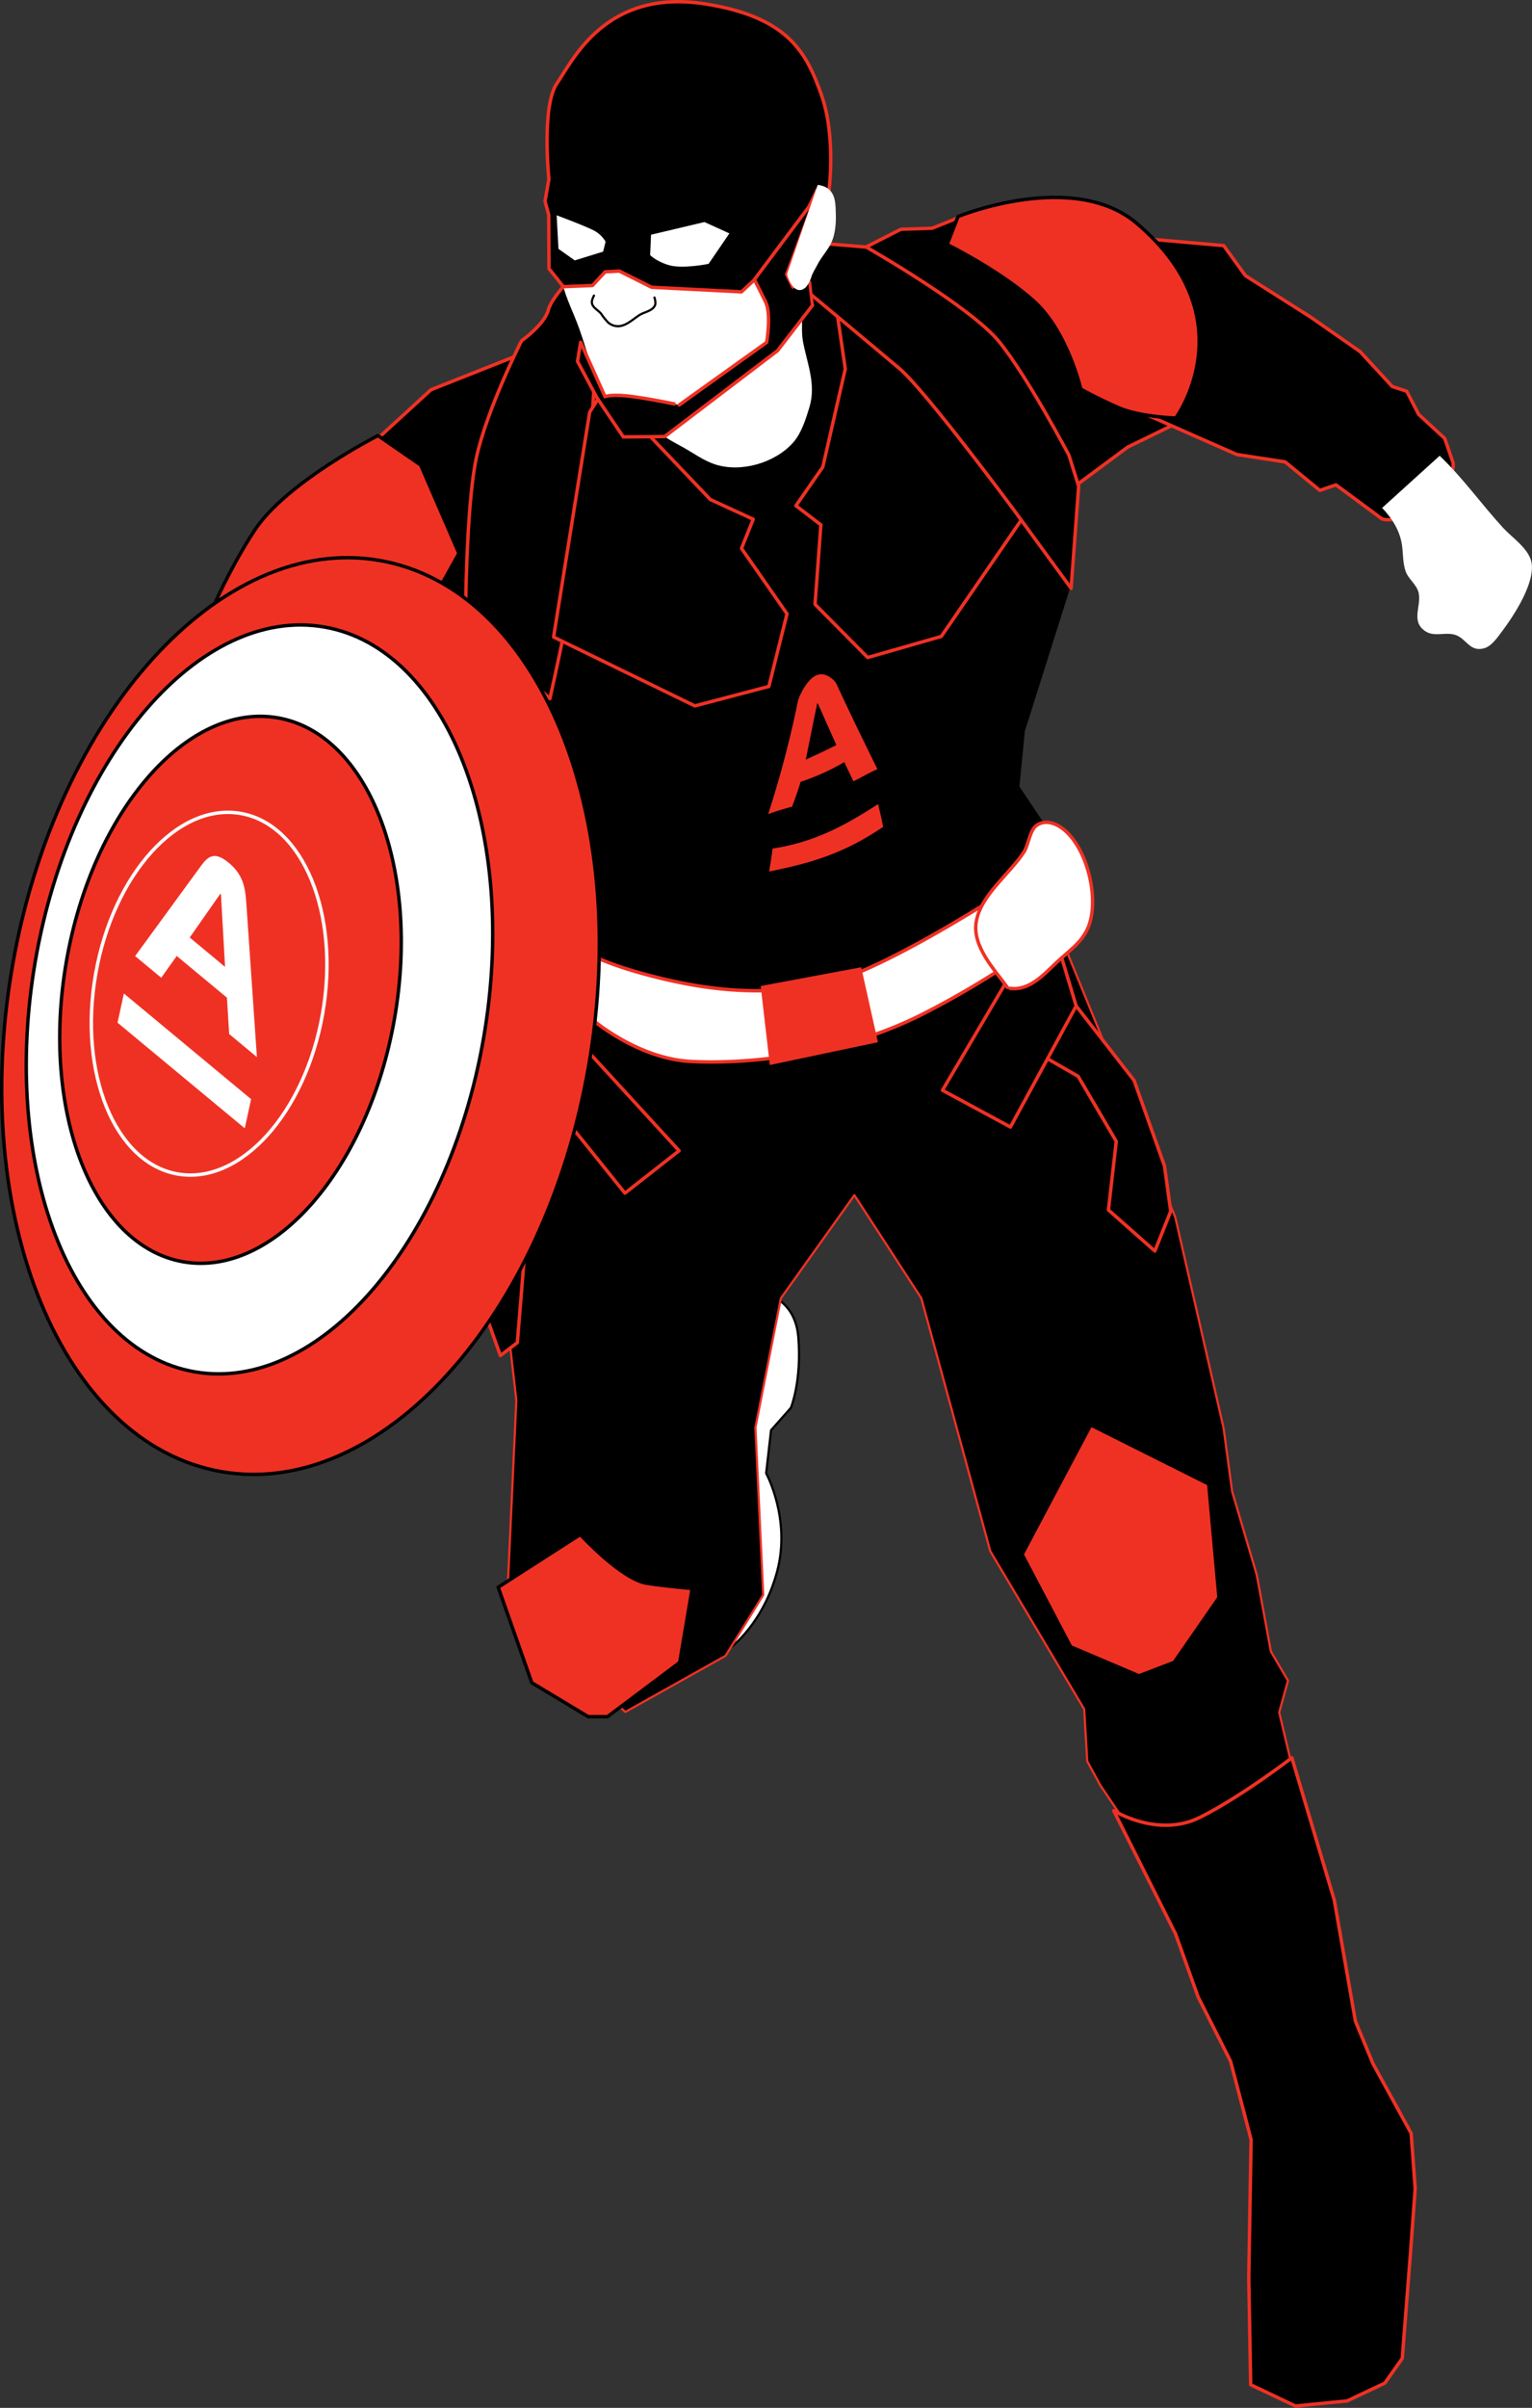 <?xml version="1.0" encoding="UTF-8"?> <svg xmlns="http://www.w3.org/2000/svg" viewBox="0 0 447.91 703.72"><rect x="0" y="0" width="447.91" height="703.72" fill="#333333" stroke="none"/> <defs> <style>.cls-1,.cls-10,.cls-13,.cls-6,.cls-7,.cls-8{fill:#fff;}.cls-1,.cls-3,.cls-5,.cls-8,.cls-9{stroke:#000;}.cls-1,.cls-10,.cls-12,.cls-2,.cls-3,.cls-4,.cls-5,.cls-7,.cls-8,.cls-9{stroke-linecap:round;stroke-linejoin:round;}.cls-1,.cls-2,.cls-3,.cls-7,.cls-9{stroke-width:0.64px;}.cls-1,.cls-10,.cls-11,.cls-12,.cls-2,.cls-3,.cls-4,.cls-5,.cls-6,.cls-7,.cls-8{fill-rule:evenodd;}.cls-10,.cls-2,.cls-4{stroke:#ef3124;}.cls-11,.cls-12,.cls-14,.cls-5{fill:#ef3124;}.cls-12,.cls-7{stroke:#fff;}.cls-9{fill:none;}</style> </defs> <title>Ресурс 118</title> <g id="Слой_2" data-name="Слой 2"> <g id="Слой_1-2" data-name="Слой 1"> <path class="cls-1" d="M197.3,416l3.08,67.42,13.14-1.83s9.63-7,13.7-22.37S224,430.58,224,430.58L225.43,418l5.81-6.57s3.21-7.81,2.16-20.67-12.82-13.49-12.82-13.49"></path> <path class="cls-2" d="M183.07,275.49,163,309.77l-15.17,72.05,3.13,27.4-2.71,59,34.58,32.11,29.31-16.42,11-17.78-2.28-48.94,7.44-37.76,21.5-30.13,19.58,30.13,20.13,73.87,27.47,46.2.9,15.25,3.89,7.12,7.73,11.44,33.16,10.25,15-27.66L374,500.46l2.57-9.27-5-8.53-4.14-22.41-7.19-24.35-2.51-18.57-14.12-61.61-36-88.17-124.47,7.94Z"></path> <g id="Слой4"> <path class="cls-3" d="M162.7,97.84l-2.2,18-6,77.93,18,51.05.28,37.05L203,293.85l52-5.29,28.13-16.06,24-28.62-4-5.82-5.41-8.1,1.6-16.35,13.52-42.75-15.7-33.51L239.85,81.79"></path> <path class="cls-4" d="M243.59,83.59l14.24,12.9,28.68,23.07,17.07,25.16L275.2,186l-21.51,6.16-15.4-15.54L240,153.38l-7.3-5.58,7.86-11.31,6.57-28.65-3.52-24.25Z"></path> <path class="cls-4" d="M286.2,61.21l56.71,52L342,124.67l-12.3,6-19.53,14.48-15.62-25.43L248.4,74.64l15-7.64,9.12-.29,13.71-5.5Z"></path> <path class="cls-4" d="M331.25,119.45l30.33,13.38L375.74,135l10.14,8.32,4.72-1.61L404,151.61s3.75,2,12.8-4.38,8.05-11.94,8.05-11.94l-2.46-7.15-7.64-7.06-3.46-6.72-4.24-1.4-9.42-10.22-14.6-10.17-18.9-12-6.35-8.78-22.7-2"></path> <path class="cls-4" d="M241.11,71.22l-6.69,12.61S255.5,101.4,263,107.74s33.06,40.81,33.06,40.81l17.1,23.4,2.21-29.82-2.84-9.08s-12-22.8-20.36-33.13S253.25,72.2,253.25,72.2l-12.14-1Z"></path> <path class="cls-5" d="M343.78,122.17s21.3-29-11.34-56.82c-18.64-15.91-52.34-2.06-52.34-2.06l-3.19,8.17s15.88,7.87,25.55,16.72S316,113.73,316,113.73s4.9,2.76,11.1,5.45,16.67,3,16.67,3Z"></path> <path class="cls-6" d="M404.09,148.44c3,3.11,5.31,6.84,5.85,11.19.31,2.46.2,4.89,1,7.27s3.27,3.89,3.83,6.37c.87,3.83-2.4,8.26,1.92,11.19,2.54,1.73,5.74.26,8.5,1,3.51.92,4.38,5.23,8.75,4,2.24-.66,3.89-3.21,5.25-5,3.39-4.5,9.81-14.26,8.54-20.24-.84-3.94-5.67-7.13-8.22-9.9-6.36-6.92-11.77-14.61-18.6-21.12"></path> <path class="cls-4" d="M305,308.7l10.21,5.86,11.15,19-2.29,20.06,13.57,12L342.28,354l-1.82-13.24-8.89-25L314.64,294,305,308.7Z"></path> <path class="cls-4" d="M295.24,285.22l-19.69,33.42,19.87,10.74L314.64,294l-5.09-16.95"></path> <path class="cls-5" d="M318.9,416.44l-20.08,37.85,14.2,27L333,489.78l10.29-3.94,13.11-18.91-3-33.22L318.9,416.44Z"></path> <path class="cls-4" d="M154.66,102.53l-12,81.5-20.07-5.94L108.44,130,126,113.91l28.71-11.38Z"></path> <path class="cls-4" d="M170.33,77.79s-8.88,8.42-10,12.75-7.85,9.06-7.85,9.06-10.16,20-13.22,34.26-3.18,47.94-3.18,47.94l24.7,22.38s8.77-39.17,10.12-53,3.21-44.83,3.21-44.83"></path> <path class="cls-5" d="M128.7,171.53l-70,14.28s6.55-16.91,15.8-30.91,36-27.6,36-27.6L123,135.92l11.18,25.81-5.48,9.8Z"></path> <path class="cls-4" d="M182.51,104.47l-10.11,16-10.55,65.71,41.29,20.12,21.65-5.68,5.31-21.23-13.31-19.11,3.43-8.53L207.69,146l-20.28-21.28-4.9-20.27Z"></path> <path class="cls-4" d="M164.77,326.39l17.94,22.32,15.83-12.4-27.91-30.43Z"></path> <path class="cls-4" d="M166.81,325l-26.23,55.18,5.72,16,4.95-3.79L154,358.79l14.06-28.1"></path> <path class="cls-5" d="M169.66,448.47l-24,15.42,9.82,27.9,16.49,9.92,5.64,0,21.12-15.84,3.65-21.64s-5.8-.41-13.21-1.5-19.46-14.21-19.46-14.21Z"></path> <path class="cls-7" d="M191,124.23c2.71,3.15,5.76,4.46,9.25,6.43,2.9,1.65,5.63,3.66,8.84,4.73,7.5,2.48,17.41-.38,22.64-6.35,2.32-2.66,3.59-6.76,4.61-10.1,2-6.65-.69-12.68-1.89-19.09-.55-2.92-.11-5.75-.32-8.68"></path> <path class="cls-6" d="M188.8,11.74c8,.8,7.22,7.81,9.87,12.76,1.09,2,3.3,3.73,5.1,5.11,8.18,6.25,18.88,13.08,21.59,23.77,1.24,4.9-.16,10.12-1.16,14.95-2.08,10,9,19.31.94,31.78-2.53,3.93-6.37,6.19-9.87,9.09-9.9,8.21-21,18.32-34.48,11-3.19-1.72-5.29-5.55-6.46-8.83-2-5.69-3.55-11.69-5.72-17.29-2-5.13-4.85-10.48-4.69-16.15.14-4.87,1.91-9.59,1.9-14.4,0-9.13-2.61-18.17-2.8-27.29"></path> <path class="cls-4" d="M242.32,56.09s2.21-15.94-2.14-28.28S230.57,5,206.16,1.14C177-3.43,167.44,17.72,162.85,24.34s-2.37,28-2.37,28l-1.13,6.46,1.08,4,.08,15.72,4.21,5.27,8.5-.35,3.72-4,4.15-.21,9.43,4.73,26.27,1.33,14.07-13.12,8-16.63,3.42.64Z"></path> <path class="cls-8" d="M168,76.64l8.75-2.7.84-3.38A9,9,0,0,0,174,67c-2.59-1.41-11.79-4.81-11.79-4.81L162.79,73l5.2,3.68Z"></path> <path class="cls-8" d="M189.58,74.74s1.61,1.93,5.78,3.21,12.11-.38,12.11-.38L214,68l-8-3.63L189.86,68.2l-.28,6.54Z"></path> <path class="cls-4" d="M223.83,88.21c1.76,3.59.32,11.85.32,11.85l-25.57,18.3S192.52,117,185.65,116s-8.77-.07-8.77-.07l-7.12-15.89-.92,5.55,5.69,10.66,7.7,11.44,12.09-.1,33-25.1,10.25-13.28s-.76-6.61-.78-6.63-5,1.28-5,1.28L230,80.21l8.16-22L220.56,81.71S222.07,84.63,223.83,88.21Z"></path> <path class="cls-9" d="M173.66,86.39a8,8,0,0,0-.44,1c-.82,2.21,1.41,2.94,2.53,4.3a17.88,17.88,0,0,0,2.08,2.59A4.93,4.93,0,0,0,179,95c3.17,1.31,5.65-1.49,8.09-3,1.47-.9,4.46-1.27,4.54-3.47a6,6,0,0,0-.29-1.58"></path> <path class="cls-6" d="M230.11,80.08c.47,2.27,2.68,6.53,5.51,3.84a8.88,8.88,0,0,0,1.7-3.32c.47-1.17,1.16-2.25,1.74-3.37,1.08-2.08,2.67-3.77,3.75-5.82,1.41-2.65,1.66-6.17,1.55-9.1s.13-7.62-5.29-8.27"></path> <path class="cls-4" d="M325.63,529.2l18.07,36,6.59,18.41,9.49,18.81,6,22.92-.68,40.26.56,31.36,13.1,6.22,15.11-1.5,11-5.19,5.11-7.24,2.35-30.1,1.43-19.52-1.18-16.15-11.17-20.37-5.13-12.42L390.1,555.3l-12.4-41.58S363.37,524.79,351,531.06s-25.33-1.86-25.33-1.86Z"></path> <path class="cls-10" d="M300.26,256.35,312.1,269.3a257.1,257.1,0,0,1-42.17,27c-24.69,12.61-53.09,14.77-68.19,13.9s-28-11.78-28-11.78L172.76,279s5,3,18.36,6.39,28.27,5.75,47.09,2.88,62-31.91,62-31.91Z"></path> <path class="cls-10" d="M295.31,288.86c5.74.78,10.06-4.25,13.78-7.75,3.24-3,7-5.5,8.9-9.7,3.72-8.21-.05-23.93-7.42-29.33-2.14-1.57-5-2.52-7.4-.93-2.11,1.37-2.43,5.68-3.74,7.75-4.13,6.48-12.64,12.56-14,20.43-1.27,7.24,5.33,14,9.1,19.26"></path> <path class="cls-11" d="M222.4,288.17l2.67,23.09,31.61-6.66-4.89-21.91Z"></path> <path class="cls-5" d="M111,163.8c46.49,8.08,73.87,74.31,61.09,147.79S111.22,438.18,64.73,430.1-9.14,355.79,3.64,282.3,64.54,155.72,111,163.8Z"></path> <path class="cls-8" d="M94.79,183.24c36.15,6.29,57,60.16,46.58,120.23S93.09,407.21,56.94,400.93s-57-60.16-46.58-120.23S58.63,177,94.79,183.24Z"></path> <path class="cls-5" d="M115.35,297.62c-7.63,43.87-35.31,75.75-61.78,71.15s-41.77-44-34.15-87.83,35.31-75.75,61.79-71.15S123,253.75,115.35,297.62Z"></path> <path class="cls-12" d="M94.33,296.19c-5.06,29.08-24,50.1-42.36,46.92s-29.1-29.38-24-58.46,24-50.11,42.37-46.92S99.39,267.11,94.33,296.19Z"></path> </g> <path class="cls-13" d="M72,263.76c-.3-4.36-.92-8.13-5.12-11.61s-6.08-1.82-8,.75L39.51,279.42l7.63,6.34,4.53-6.37,14.68,12.19L67,302.2l8.11,6.74ZM55.47,274l8.93-12.77.2.16,1.2,21.19Z"></path> <path class="cls-13" d="M73.42,321.24l-37.2-30.88-1.86,8.53,37.2,30.87Z"></path> <path class="cls-14" d="M244.53,199.82c-.42-.91-3.2-3.76-6-2.39s-5,6.28-5.25,7.49a303.73,303.73,0,0,1-8.69,33c2.31-.84,4.62-1.5,7-2.19.88-2.39,1.77-4.78,2.48-7.23a64.59,64.59,0,0,0,12.77-5.77c.88,1.88,1.79,3.75,2.69,5.62,2.35-1.17,4.61-2.52,7-3.56C252.31,216.21,248.87,209.22,244.53,199.82ZM235.59,222q1.65-8.2,3.32-16.39l.17-.08c1.82,4.07,3.62,8.15,5.45,12.22C241.58,219.24,238.6,220.63,235.59,222Z"></path> <path class="cls-14" d="M256.74,235c-10.11,6.53-18.84,11.16-30.87,13-.26,2.24-.61,4.47-1,6.7,12.87-2.54,22.36-5.58,33.35-13.05C257.77,239.42,257.25,237.2,256.74,235Z"></path> </g> </g> </svg> 